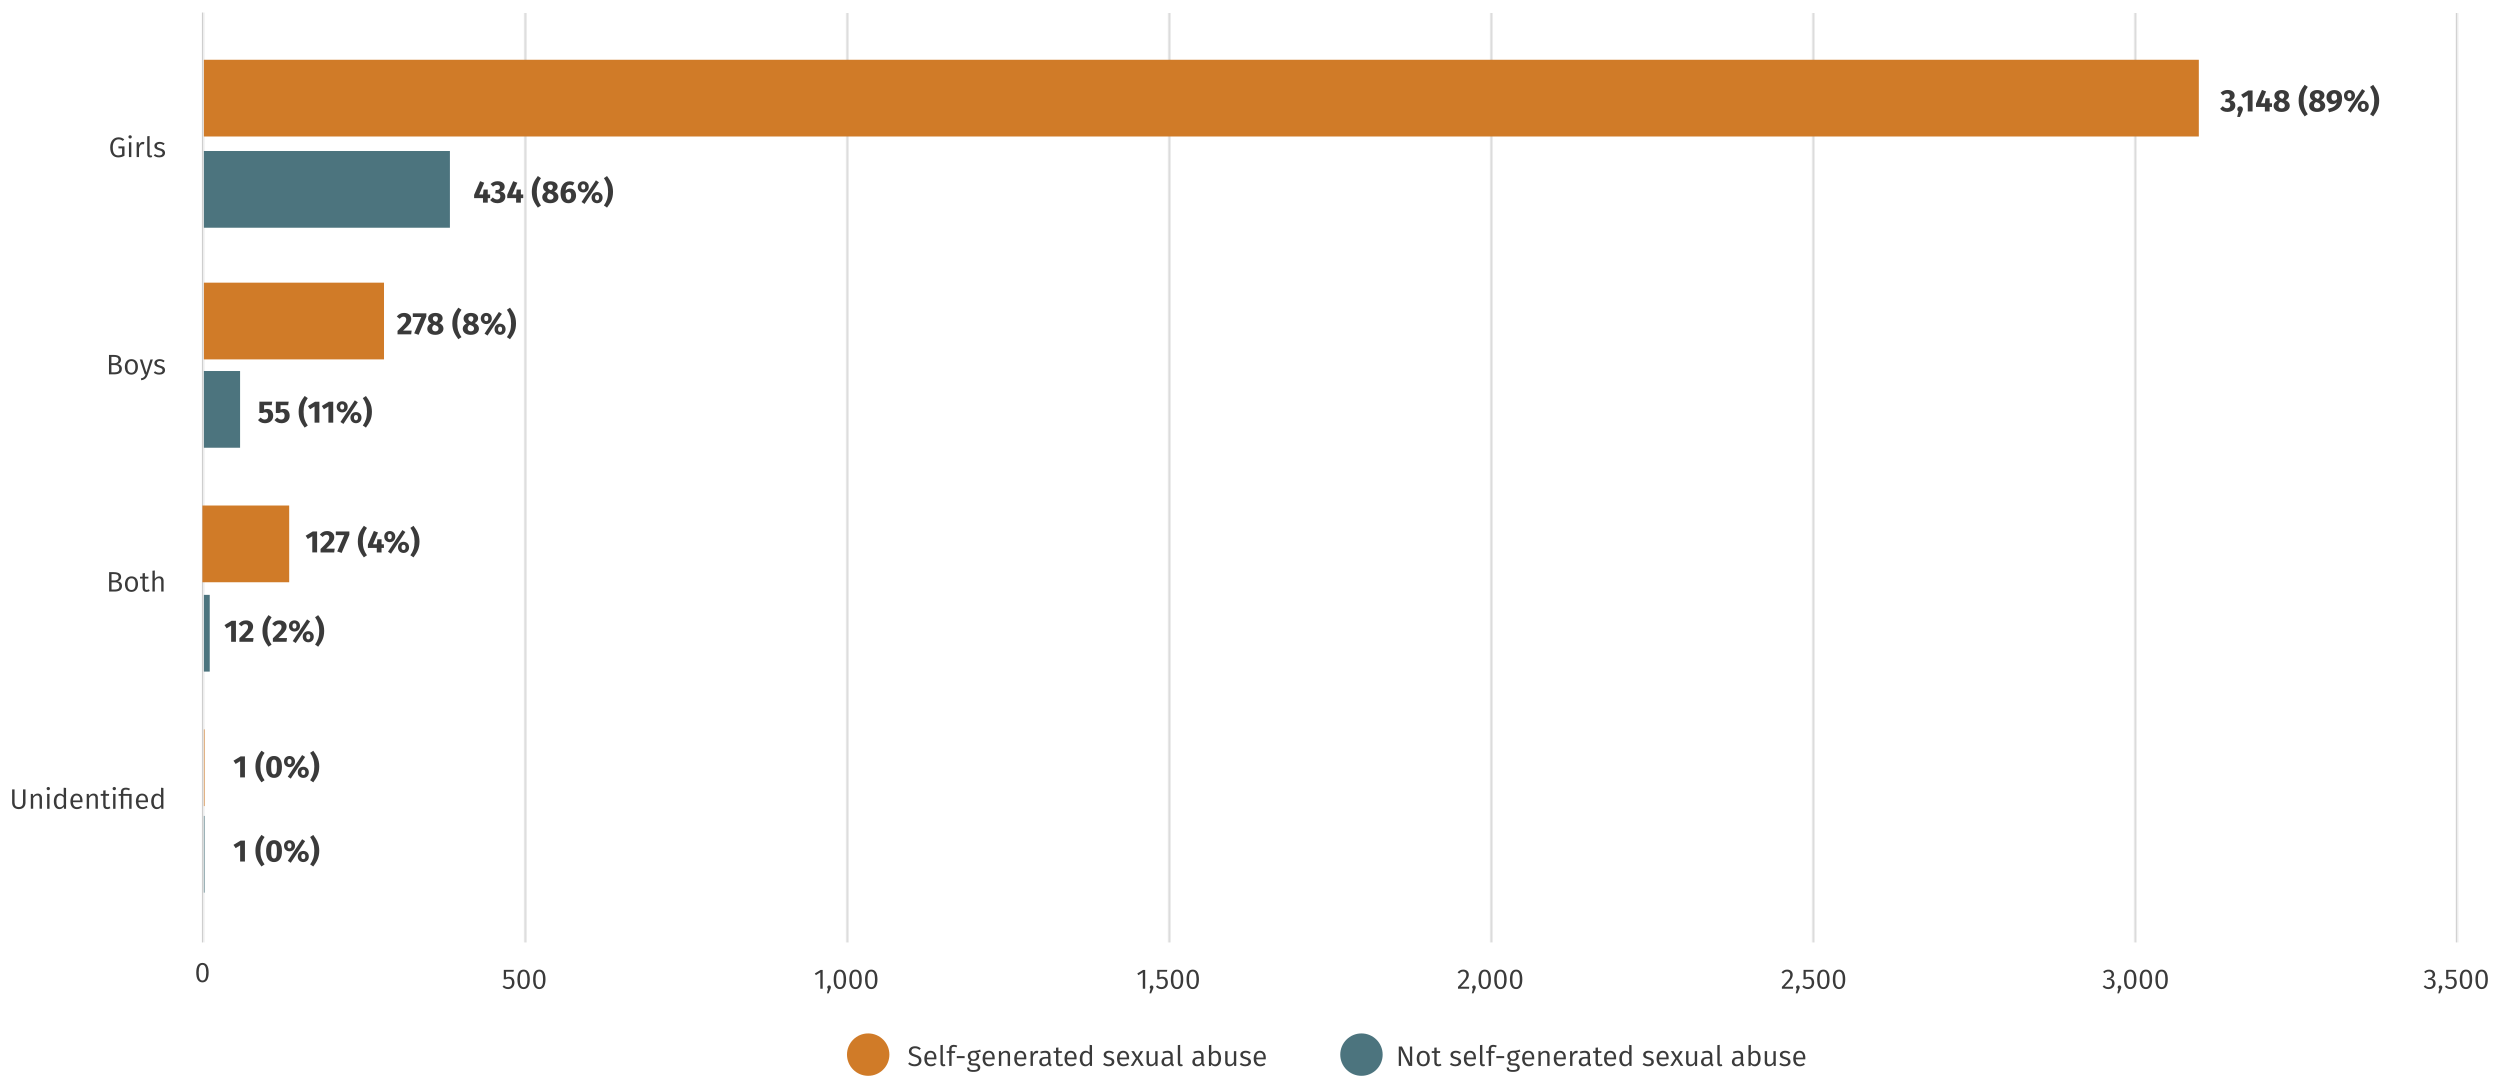 <?xml version="1.0" encoding="UTF-8"?>
<svg id="Layer_1" data-name="Layer 1" xmlns="http://www.w3.org/2000/svg" viewBox="0 0 1152 503.32">
  <defs>
    <style>
      .cls-1 {
        fill: #4c747e;
      }

      .cls-1, .cls-2, .cls-3 {
        stroke-width: 0px;
      }

      .cls-4 {
        stroke: #e6e6e6;
      }

      .cls-4, .cls-5 {
        fill: none;
        stroke-miterlimit: 10;
        stroke-width: .5px;
      }

      .cls-5 {
        stroke: #cecece;
      }

      .cls-2 {
        fill: #d07b28;
      }

      .cls-3 {
        fill: #3a3a3a;
      }
    </style>
  </defs>
  <g>
    <line class="cls-4" x1="93.95" y1="5.76" x2="93.95" y2="434.28"/>
    <line class="cls-5" x1="93.29" y1="5.76" x2="93.29" y2="434.28"/>
  </g>
  <g>
    <line class="cls-4" x1="1132.56" y1="5.99" x2="1132.56" y2="434.28"/>
    <line class="cls-5" x1="1131.9" y1="5.99" x2="1131.9" y2="434.28"/>
  </g>
  <g>
    <line class="cls-4" x1="983.52" y1="434.28" x2="983.52" y2="5.99"/>
    <line class="cls-5" x1="984.18" y1="434.28" x2="984.18" y2="5.99"/>
  </g>
  <g>
    <line class="cls-4" x1="835.15" y1="434.28" x2="835.15" y2="5.99"/>
    <line class="cls-5" x1="835.81" y1="434.28" x2="835.81" y2="5.99"/>
  </g>
  <g>
    <line class="cls-4" x1="686.78" y1="434.28" x2="686.78" y2="5.99"/>
    <line class="cls-5" x1="687.44" y1="434.28" x2="687.44" y2="5.99"/>
  </g>
  <g>
    <line class="cls-4" x1="538.4" y1="434.28" x2="538.4" y2="5.99"/>
    <line class="cls-5" x1="539.06" y1="434.28" x2="539.06" y2="5.99"/>
  </g>
  <g>
    <line class="cls-4" x1="390.03" y1="434.28" x2="390.03" y2="5.99"/>
    <line class="cls-5" x1="390.69" y1="434.28" x2="390.69" y2="5.99"/>
  </g>
  <g>
    <line class="cls-4" x1="241.66" y1="434.28" x2="241.66" y2="5.99"/>
    <line class="cls-5" x1="242.32" y1="434.28" x2="242.32" y2="5.99"/>
  </g>
  <path class="cls-3" d="m96.15,448.19c0,2.89-.95,4.49-2.86,4.49s-2.86-1.6-2.86-4.5.95-4.47,2.86-4.47,2.86,1.59,2.86,4.49Zm-4.59-.01c0,2.59.6,3.63,1.73,3.63s1.73-1.04,1.73-3.61-.61-3.61-1.73-3.61-1.73,1.03-1.73,3.6Z"/>
  <g>
    <path class="cls-3" d="m236.61,447.79h-3.43v2.65c.46-.23.92-.35,1.42-.35,1.47,0,2.46,1.03,2.46,2.74s-1.17,2.94-2.96,2.94c-1.09,0-1.87-.42-2.54-1.09l.65-.64c.55.56,1.11.83,1.89.83,1.12,0,1.83-.75,1.83-2.07s-.71-1.86-1.65-1.86c-.49,0-.84.1-1.27.33h-.86v-4.34h4.63l-.16.86Z"/>
    <path class="cls-3" d="m244.14,451.28c0,2.89-.95,4.49-2.86,4.49s-2.86-1.6-2.86-4.5.95-4.47,2.86-4.47,2.86,1.59,2.86,4.49Zm-4.59-.01c0,2.59.6,3.63,1.73,3.63s1.73-1.04,1.73-3.61-.61-3.61-1.73-3.61-1.73,1.03-1.73,3.6Z"/>
    <path class="cls-3" d="m251.37,451.28c0,2.89-.95,4.49-2.86,4.49s-2.86-1.6-2.86-4.5.95-4.47,2.86-4.47,2.86,1.59,2.86,4.49Zm-4.59-.01c0,2.59.6,3.63,1.73,3.63s1.73-1.04,1.73-3.61-.61-3.61-1.73-3.61-1.73,1.03-1.73,3.6Z"/>
  </g>
  <g>
    <path class="cls-3" d="m379.09,455.61h-1.09v-7.51l-2.05,1.26-.48-.78,2.67-1.65h.96v8.68Z"/>
    <path class="cls-3" d="m382.88,454.92c0,.27-.06.52-.22.87l-.84,1.94h-.78l.52-2.11c-.21-.16-.35-.42-.35-.7,0-.45.36-.83.83-.83.49,0,.84.38.84.83Z"/>
    <path class="cls-3" d="m389.88,451.28c0,2.89-.95,4.49-2.86,4.49s-2.86-1.6-2.86-4.5.95-4.47,2.86-4.47,2.86,1.59,2.86,4.49Zm-4.59-.01c0,2.59.6,3.63,1.73,3.63s1.73-1.04,1.73-3.61-.61-3.61-1.73-3.61-1.73,1.03-1.73,3.6Z"/>
    <path class="cls-3" d="m397.1,451.28c0,2.89-.95,4.49-2.86,4.49s-2.86-1.6-2.86-4.5.95-4.47,2.86-4.47,2.86,1.59,2.86,4.49Zm-4.59-.01c0,2.59.6,3.63,1.73,3.63s1.73-1.04,1.73-3.61-.61-3.61-1.73-3.61-1.73,1.03-1.73,3.6Z"/>
    <path class="cls-3" d="m404.33,451.28c0,2.89-.95,4.49-2.86,4.49s-2.86-1.6-2.86-4.5.95-4.47,2.86-4.47,2.86,1.59,2.86,4.49Zm-4.59-.01c0,2.59.6,3.63,1.73,3.63s1.73-1.04,1.73-3.61-.61-3.61-1.73-3.61-1.73,1.03-1.73,3.6Z"/>
  </g>
  <g>
    <path class="cls-3" d="m527.69,455.61h-1.09v-7.51l-2.05,1.26-.48-.78,2.67-1.65h.96v8.68Z"/>
    <path class="cls-3" d="m531.49,454.92c0,.27-.06.52-.22.87l-.84,1.94h-.78l.52-2.11c-.21-.16-.35-.42-.35-.7,0-.45.36-.83.83-.83.49,0,.84.38.84.83Z"/>
    <path class="cls-3" d="m537.71,447.79h-3.43v2.65c.46-.23.92-.35,1.42-.35,1.47,0,2.46,1.03,2.46,2.74s-1.17,2.94-2.96,2.94c-1.09,0-1.87-.42-2.54-1.09l.65-.64c.55.56,1.11.83,1.89.83,1.12,0,1.83-.75,1.83-2.07s-.71-1.86-1.65-1.86c-.49,0-.84.1-1.27.33h-.86v-4.34h4.63l-.16.86Z"/>
    <path class="cls-3" d="m545.24,451.28c0,2.89-.95,4.49-2.86,4.49s-2.86-1.6-2.86-4.5.95-4.47,2.86-4.47,2.86,1.59,2.86,4.49Zm-4.59-.01c0,2.59.6,3.63,1.73,3.63s1.73-1.04,1.73-3.61-.61-3.61-1.73-3.61-1.73,1.03-1.73,3.6Z"/>
    <path class="cls-3" d="m552.47,451.28c0,2.89-.95,4.49-2.86,4.49s-2.86-1.6-2.86-4.5.95-4.47,2.86-4.47,2.86,1.59,2.86,4.49Zm-4.59-.01c0,2.59.6,3.63,1.73,3.63s1.73-1.04,1.73-3.61-.61-3.61-1.73-3.61-1.73,1.03-1.73,3.6Z"/>
  </g>
  <g>
    <path class="cls-3" d="m676.83,449.15c0,1.65-1.03,2.78-3.74,5.54h3.95l-.13.92h-5.07v-.87c3.09-3.25,3.85-4.09,3.85-5.54,0-.95-.6-1.51-1.47-1.51-.75,0-1.26.31-1.83.96l-.72-.57c.7-.86,1.52-1.29,2.6-1.29,1.57,0,2.56,1.01,2.56,2.35Z"/>
    <path class="cls-3" d="m680.04,454.92c0,.27-.06.52-.22.87l-.84,1.94h-.78l.52-2.11c-.21-.16-.35-.42-.35-.7,0-.45.36-.83.83-.83.49,0,.84.38.84.83Z"/>
    <path class="cls-3" d="m687.03,451.28c0,2.89-.95,4.49-2.86,4.49s-2.86-1.6-2.86-4.5.95-4.47,2.86-4.47,2.86,1.59,2.86,4.49Zm-4.59-.01c0,2.59.6,3.63,1.73,3.63s1.73-1.04,1.73-3.61-.61-3.61-1.73-3.61-1.73,1.03-1.73,3.6Z"/>
    <path class="cls-3" d="m694.26,451.28c0,2.89-.95,4.49-2.86,4.49s-2.86-1.6-2.86-4.5.95-4.47,2.86-4.47,2.86,1.59,2.86,4.49Zm-4.59-.01c0,2.59.6,3.63,1.73,3.63s1.73-1.04,1.73-3.61-.61-3.61-1.73-3.61-1.73,1.03-1.73,3.6Z"/>
    <path class="cls-3" d="m701.49,451.28c0,2.89-.95,4.49-2.86,4.49s-2.86-1.6-2.86-4.5.95-4.47,2.86-4.47,2.86,1.59,2.86,4.49Zm-4.59-.01c0,2.59.6,3.63,1.73,3.63s1.73-1.04,1.73-3.61-.61-3.61-1.73-3.61-1.73,1.03-1.73,3.6Z"/>
  </g>
  <g>
    <path class="cls-3" d="m826.09,449.15c0,1.65-1.03,2.78-3.74,5.54h3.95l-.13.92h-5.07v-.87c3.09-3.25,3.85-4.09,3.85-5.54,0-.95-.6-1.51-1.47-1.51-.75,0-1.26.31-1.83.96l-.72-.57c.7-.86,1.52-1.29,2.6-1.29,1.57,0,2.56,1.01,2.56,2.35Z"/>
    <path class="cls-3" d="m829.3,454.92c0,.27-.06.52-.22.87l-.84,1.94h-.78l.52-2.11c-.21-.16-.35-.42-.35-.7,0-.45.36-.83.83-.83.49,0,.84.38.84.83Z"/>
    <path class="cls-3" d="m835.53,447.79h-3.43v2.65c.46-.23.92-.35,1.42-.35,1.47,0,2.46,1.03,2.46,2.74s-1.17,2.94-2.96,2.94c-1.09,0-1.87-.42-2.54-1.09l.65-.64c.55.56,1.11.83,1.89.83,1.12,0,1.83-.75,1.83-2.07s-.71-1.86-1.65-1.86c-.49,0-.84.1-1.27.33h-.86v-4.34h4.63l-.16.86Z"/>
    <path class="cls-3" d="m843.06,451.28c0,2.89-.95,4.49-2.86,4.49s-2.86-1.6-2.86-4.5.95-4.47,2.86-4.47,2.86,1.59,2.86,4.49Zm-4.59-.01c0,2.59.6,3.63,1.73,3.63s1.73-1.04,1.73-3.61-.61-3.61-1.73-3.61-1.73,1.03-1.73,3.6Z"/>
    <path class="cls-3" d="m850.29,451.28c0,2.89-.95,4.49-2.86,4.49s-2.86-1.6-2.86-4.5.95-4.47,2.86-4.47,2.86,1.59,2.86,4.49Zm-4.59-.01c0,2.59.6,3.63,1.73,3.63s1.73-1.04,1.73-3.61-.61-3.61-1.73-3.61-1.73,1.03-1.73,3.6Z"/>
  </g>
  <g>
    <path class="cls-3" d="m974.13,449c0,1.12-.73,1.78-1.7,2,1.09.09,1.96.79,1.96,2.12,0,1.52-1.13,2.65-2.91,2.65-1.04,0-1.92-.38-2.59-1.16l.66-.61c.58.61,1.17.87,1.88.87,1.13,0,1.81-.7,1.81-1.75,0-1.24-.69-1.62-1.77-1.62h-.64l.13-.84h.44c.87,0,1.61-.53,1.61-1.59,0-.86-.58-1.38-1.5-1.38-.69,0-1.22.23-1.82.78l-.57-.65c.73-.68,1.52-1.01,2.46-1.01,1.62,0,2.54,1.01,2.54,2.2Z"/>
    <path class="cls-3" d="m977.48,454.92c0,.27-.06.52-.22.87l-.84,1.94h-.78l.52-2.11c-.21-.16-.35-.42-.35-.7,0-.45.36-.83.83-.83.49,0,.84.38.84.83Z"/>
    <path class="cls-3" d="m984.47,451.28c0,2.89-.95,4.49-2.86,4.49s-2.86-1.6-2.86-4.5.95-4.47,2.86-4.47,2.86,1.59,2.86,4.49Zm-4.59-.01c0,2.59.6,3.63,1.73,3.63s1.73-1.04,1.73-3.61-.61-3.61-1.73-3.61-1.73,1.03-1.73,3.6Z"/>
    <path class="cls-3" d="m991.7,451.28c0,2.89-.95,4.49-2.86,4.49s-2.86-1.6-2.86-4.5.95-4.47,2.86-4.47,2.86,1.59,2.86,4.49Zm-4.59-.01c0,2.59.6,3.63,1.73,3.63s1.73-1.04,1.73-3.61-.61-3.61-1.73-3.61-1.73,1.03-1.73,3.6Z"/>
    <path class="cls-3" d="m998.92,451.28c0,2.89-.95,4.49-2.86,4.49s-2.86-1.6-2.86-4.5.95-4.47,2.86-4.47,2.86,1.59,2.86,4.49Zm-4.59-.01c0,2.59.6,3.63,1.73,3.63s1.73-1.04,1.73-3.61-.61-3.61-1.73-3.61-1.73,1.03-1.73,3.6Z"/>
  </g>
  <g>
    <path class="cls-3" d="m1122.08,449c0,1.12-.73,1.78-1.7,2,1.09.09,1.96.79,1.96,2.12,0,1.52-1.13,2.65-2.91,2.65-1.04,0-1.92-.38-2.59-1.16l.66-.61c.58.61,1.17.87,1.88.87,1.13,0,1.81-.7,1.81-1.75,0-1.24-.69-1.62-1.77-1.62h-.64l.13-.84h.44c.87,0,1.61-.53,1.61-1.59,0-.86-.58-1.38-1.5-1.38-.69,0-1.22.23-1.82.78l-.57-.65c.73-.68,1.52-1.01,2.46-1.01,1.62,0,2.54,1.01,2.54,2.2Z"/>
    <path class="cls-3" d="m1125.42,454.92c0,.27-.06.52-.22.87l-.84,1.94h-.78l.52-2.11c-.21-.16-.35-.42-.35-.7,0-.45.36-.83.83-.83.49,0,.84.38.84.83Z"/>
    <path class="cls-3" d="m1131.65,447.79h-3.43v2.65c.46-.23.92-.35,1.42-.35,1.47,0,2.46,1.03,2.46,2.74s-1.17,2.94-2.96,2.94c-1.09,0-1.87-.42-2.54-1.09l.65-.64c.55.56,1.11.83,1.89.83,1.12,0,1.83-.75,1.83-2.07s-.71-1.86-1.65-1.86c-.49,0-.84.1-1.27.33h-.86v-4.34h4.63l-.16.86Z"/>
    <path class="cls-3" d="m1139.18,451.28c0,2.89-.95,4.49-2.86,4.49s-2.86-1.6-2.86-4.5.95-4.47,2.86-4.47,2.86,1.59,2.86,4.49Zm-4.59-.01c0,2.59.6,3.63,1.73,3.63s1.73-1.04,1.73-3.61-.61-3.61-1.73-3.61-1.73,1.03-1.73,3.6Z"/>
    <path class="cls-3" d="m1146.4,451.28c0,2.89-.95,4.49-2.86,4.49s-2.86-1.6-2.86-4.5.95-4.47,2.86-4.47,2.86,1.59,2.86,4.49Zm-4.59-.01c0,2.59.6,3.63,1.73,3.63s1.73-1.04,1.73-3.61-.61-3.61-1.73-3.61-1.73,1.03-1.73,3.6Z"/>
  </g>
  <rect class="cls-1" x="76.42" y="393.5" width="35.36" height=".3" transform="translate(-299.56 487.75) rotate(-90)"/>
  <g>
    <path class="cls-3" d="m112.87,397.01h-2.22v-7.46l-2.07,1.27-.99-1.5,3.26-1.97h2.02v9.67Z"/>
    <path class="cls-3" d="m121.91,385.7c-1.33,1.9-1.93,3.66-1.93,6.31s.6,4.4,1.93,6.3l-1.44.97c-1.44-1.99-2.77-3.86-2.77-7.28s1.33-5.29,2.77-7.28l1.44.97Z"/>
    <path class="cls-3" d="m129.92,392.19c0,3.23-1.27,5.06-3.65,5.06s-3.65-1.83-3.65-5.06,1.27-5.05,3.65-5.05,3.65,1.8,3.65,5.05Zm-4.98,0c0,2.56.39,3.39,1.33,3.39s1.33-.77,1.33-3.39-.4-3.37-1.33-3.37-1.33.81-1.33,3.37Z"/>
    <path class="cls-3" d="m135.95,389.72c0,1.57-1.12,2.57-2.54,2.57s-2.54-1-2.54-2.57,1.13-2.57,2.54-2.57,2.54,1,2.54,2.57Zm-3.47,0c0,.6.19,1.22.93,1.22s.92-.6.92-1.22-.17-1.21-.92-1.21-.93.6-.93,1.21Zm8.13-2.12l-6.62,9.98-1.39-.89,6.62-9.98,1.39.89Zm1.7,7.08c0,1.59-1.12,2.57-2.54,2.57s-2.56-.99-2.56-2.57,1.13-2.56,2.56-2.56,2.54.99,2.54,2.56Zm-3.47,0c0,.6.19,1.23.93,1.23s.92-.62.92-1.23-.17-1.2-.92-1.2-.93.6-.93,1.2Z"/>
    <path class="cls-3" d="m147.11,392.01c0,3.42-1.33,5.29-2.76,7.28l-1.44-.97c1.32-1.9,1.93-3.66,1.93-6.3s-.61-4.4-1.93-6.31l1.44-.97c1.43,1.99,2.76,3.86,2.76,7.28Z"/>
  </g>
  <rect class="cls-2" x="76.42" y="353.63" width="35.36" height=".3" transform="translate(-259.68 447.87) rotate(-90)"/>
  <g>
    <path class="cls-3" d="m112.87,358.22h-2.22v-7.46l-2.07,1.27-.99-1.5,3.26-1.97h2.02v9.67Z"/>
    <path class="cls-3" d="m121.91,346.91c-1.33,1.9-1.93,3.66-1.93,6.31s.6,4.4,1.93,6.3l-1.44.97c-1.44-1.99-2.77-3.86-2.77-7.28s1.33-5.29,2.77-7.28l1.44.97Z"/>
    <path class="cls-3" d="m129.92,353.4c0,3.23-1.27,5.06-3.65,5.06s-3.65-1.83-3.65-5.06,1.27-5.05,3.65-5.05,3.65,1.8,3.65,5.05Zm-4.98,0c0,2.56.39,3.39,1.33,3.39s1.33-.77,1.33-3.39-.4-3.37-1.33-3.37-1.33.81-1.33,3.37Z"/>
    <path class="cls-3" d="m135.95,350.93c0,1.57-1.12,2.57-2.54,2.57s-2.54-1-2.54-2.57,1.13-2.57,2.54-2.57,2.54,1,2.54,2.57Zm-3.47,0c0,.6.19,1.22.93,1.22s.92-.6.92-1.22-.17-1.21-.92-1.21-.93.6-.93,1.21Zm8.13-2.12l-6.62,9.98-1.39-.89,6.62-9.98,1.39.89Zm1.7,7.08c0,1.59-1.12,2.57-2.54,2.57s-2.56-.99-2.56-2.57,1.13-2.56,2.56-2.56,2.54.99,2.54,2.56Zm-3.47,0c0,.6.19,1.23.93,1.23s.92-.62.92-1.23-.17-1.2-.92-1.2-.93.6-.93,1.2Z"/>
    <path class="cls-3" d="m147.11,353.22c0,3.42-1.33,5.29-2.76,7.28l-1.44-.97c1.32-1.9,1.93-3.66,1.93-6.3s-.61-4.4-1.93-6.31l1.44-.97c1.43,1.99,2.76,3.86,2.76,7.28Z"/>
  </g>
  <rect class="cls-1" x="77.62" y="290.44" width="35.36" height="2.7" transform="translate(-196.49 387.09) rotate(-90)"/>
  <g>
    <path class="cls-3" d="m108.72,295.73h-2.22v-7.46l-2.07,1.27-.99-1.5,3.26-1.97h2.02v9.67Z"/>
    <path class="cls-3" d="m116.63,288.63c0,1.5-.74,2.63-3.76,5.38h3.96l-.23,1.73h-6.29v-1.6c3.25-3.2,4-4.07,4-5.28,0-.79-.49-1.26-1.24-1.26-.7,0-1.19.32-1.76,1l-1.33-1.06c.77-1.02,1.87-1.67,3.32-1.67,2.16,0,3.33,1.26,3.33,2.76Z"/>
    <path class="cls-3" d="m125.15,284.42c-1.33,1.9-1.93,3.66-1.93,6.31s.6,4.4,1.93,6.3l-1.44.97c-1.44-1.99-2.77-3.86-2.77-7.28s1.33-5.29,2.77-7.28l1.44.97Z"/>
    <path class="cls-3" d="m132.06,288.63c0,1.5-.74,2.63-3.76,5.38h3.96l-.23,1.73h-6.29v-1.6c3.25-3.2,4-4.07,4-5.28,0-.79-.49-1.26-1.24-1.26-.7,0-1.19.32-1.76,1l-1.33-1.06c.77-1.02,1.87-1.67,3.32-1.67,2.16,0,3.33,1.26,3.33,2.76Z"/>
    <path class="cls-3" d="m138.23,288.44c0,1.57-1.12,2.57-2.54,2.57s-2.54-1-2.54-2.57,1.13-2.57,2.54-2.57,2.54,1,2.54,2.57Zm-3.47,0c0,.6.19,1.22.93,1.22s.92-.6.92-1.22-.17-1.21-.92-1.21-.93.6-.93,1.21Zm8.13-2.12l-6.62,9.98-1.39-.89,6.62-9.98,1.39.89Zm1.7,7.08c0,1.59-1.12,2.57-2.54,2.57s-2.56-.99-2.56-2.57,1.13-2.56,2.56-2.56,2.54.99,2.54,2.56Zm-3.47,0c0,.6.19,1.23.93,1.23s.92-.62.92-1.23-.17-1.2-.92-1.2-.93.6-.93,1.2Z"/>
    <path class="cls-3" d="m149.38,290.73c0,3.42-1.33,5.29-2.76,7.28l-1.44-.97c1.32-1.9,1.93-3.66,1.93-6.3s-.61-4.4-1.93-6.31l1.44-.97c1.43,1.99,2.76,3.86,2.76,7.28Z"/>
  </g>
  <rect class="cls-2" x="95.6" y="230.63" width="35.36" height="39.98" transform="translate(-137.35 363.9) rotate(-90)"/>
  <g>
    <path class="cls-3" d="m146.12,254.56h-2.22v-7.46l-2.07,1.27-.99-1.5,3.26-1.97h2.02v9.67Z"/>
    <path class="cls-3" d="m154.03,247.46c0,1.5-.74,2.63-3.76,5.38h3.96l-.23,1.73h-6.29v-1.6c3.25-3.2,4-4.07,4-5.28,0-.79-.49-1.26-1.24-1.26-.7,0-1.19.32-1.76,1l-1.33-1.06c.77-1.02,1.87-1.67,3.32-1.67,2.16,0,3.33,1.26,3.33,2.76Z"/>
    <path class="cls-3" d="m160.98,246.43l-3.55,8.36-2.04-.69,3.25-7.51h-3.9v-1.7h6.25v1.53Z"/>
    <path class="cls-3" d="m169.1,243.26c-1.33,1.9-1.93,3.66-1.93,6.31s.6,4.4,1.93,6.3l-1.44.97c-1.44-1.99-2.77-3.86-2.77-7.28s1.33-5.29,2.77-7.28l1.44.97Z"/>
    <path class="cls-3" d="m176.91,252.48h-1.09v2.09h-2.2v-2.09h-4.09v-1.5l2.75-6.32,1.92.71-2.33,5.42h1.77l.24-2.29h1.94v2.29h1.09v1.69Z"/>
    <path class="cls-3" d="m182.14,247.27c0,1.57-1.12,2.57-2.54,2.57s-2.54-1-2.54-2.57,1.13-2.57,2.54-2.57,2.54,1,2.54,2.57Zm-3.47,0c0,.6.19,1.22.93,1.22s.92-.6.92-1.22-.17-1.21-.92-1.21-.93.6-.93,1.21Zm8.13-2.12l-6.62,9.98-1.39-.89,6.62-9.98,1.39.89Zm1.7,7.08c0,1.59-1.12,2.57-2.54,2.57s-2.56-.99-2.56-2.57,1.13-2.56,2.56-2.56,2.54.99,2.54,2.56Zm-3.47,0c0,.6.19,1.23.93,1.23s.92-.62.92-1.23-.17-1.2-.92-1.2-.93.6-.93,1.2Z"/>
    <path class="cls-3" d="m193.3,249.56c0,3.42-1.33,5.29-2.76,7.28l-1.44-.97c1.32-1.9,1.93-3.66,1.93-6.3s-.61-4.4-1.93-6.31l1.44-.97c1.43,1.99,2.76,3.86,2.76,7.28Z"/>
  </g>
  <rect class="cls-1" x="84.61" y="180.29" width="35.36" height="16.69" transform="translate(-86.35 290.93) rotate(-90)"/>
  <g>
    <path class="cls-3" d="m125.19,186.72h-3.5v2.03c.49-.23.97-.31,1.43-.31,1.59,0,2.77,1.14,2.77,3.15s-1.49,3.43-3.79,3.43c-1.47,0-2.49-.62-3.22-1.46l1.26-1.17c.5.59,1.09.93,1.87.93.97,0,1.56-.6,1.56-1.72,0-1.2-.56-1.62-1.36-1.62-.39,0-.71.1-1.16.34h-1.53v-5.22h5.92l-.26,1.62Z"/>
    <path class="cls-3" d="m132.78,186.72h-3.5v2.03c.49-.23.97-.31,1.43-.31,1.59,0,2.77,1.14,2.77,3.15s-1.49,3.43-3.79,3.43c-1.47,0-2.49-.62-3.22-1.46l1.26-1.17c.5.59,1.09.93,1.87.93.97,0,1.56-.6,1.56-1.72,0-1.2-.56-1.62-1.36-1.62-.39,0-.71.1-1.16.34h-1.53v-5.22h5.92l-.26,1.62Z"/>
    <path class="cls-3" d="m141.82,183.46c-1.33,1.9-1.93,3.66-1.93,6.31s.6,4.4,1.93,6.3l-1.44.97c-1.44-1.99-2.77-3.86-2.77-7.28s1.33-5.29,2.77-7.28l1.44.97Z"/>
    <path class="cls-3" d="m147.17,194.77h-2.22v-7.46l-2.07,1.27-.99-1.5,3.26-1.97h2.02v9.67Z"/>
    <path class="cls-3" d="m153.55,194.77h-2.22v-7.46l-2.07,1.27-.99-1.5,3.26-1.97h2.02v9.67Z"/>
    <path class="cls-3" d="m160.22,187.48c0,1.57-1.12,2.57-2.54,2.57s-2.54-1-2.54-2.57,1.13-2.57,2.54-2.57,2.54,1,2.54,2.57Zm-3.47,0c0,.6.19,1.22.93,1.22s.92-.6.92-1.22-.17-1.21-.92-1.21-.93.6-.93,1.21Zm8.13-2.12l-6.62,9.98-1.39-.89,6.62-9.98,1.39.89Zm1.7,7.08c0,1.59-1.12,2.57-2.54,2.57s-2.56-.99-2.56-2.57,1.13-2.56,2.56-2.56,2.54.99,2.54,2.56Zm-3.47,0c0,.6.19,1.23.93,1.23s.92-.62.92-1.23-.17-1.2-.92-1.2-.93.6-.93,1.2Z"/>
    <path class="cls-3" d="m171.38,189.76c0,3.42-1.33,5.29-2.76,7.28l-1.44-.97c1.32-1.9,1.93-3.66,1.93-6.3s-.61-4.4-1.93-6.31l1.44-.97c1.43,1.99,2.76,3.86,2.76,7.28Z"/>
  </g>
  <rect class="cls-2" x="117.76" y="106.43" width="35.36" height="83" transform="translate(-12.48 283.37) rotate(-90)"/>
  <g>
    <path class="cls-3" d="m189.5,146.95c0,1.5-.74,2.63-3.76,5.38h3.96l-.23,1.73h-6.29v-1.6c3.25-3.2,4-4.07,4-5.28,0-.79-.49-1.26-1.24-1.26-.7,0-1.19.32-1.76,1l-1.33-1.06c.77-1.02,1.87-1.67,3.32-1.67,2.16,0,3.33,1.26,3.33,2.76Z"/>
    <path class="cls-3" d="m196.45,145.92l-3.55,8.36-2.04-.69,3.25-7.51h-3.9v-1.7h6.25v1.53Z"/>
    <path class="cls-3" d="m204.34,151.44c0,1.56-1.37,2.86-3.77,2.86s-3.69-1.27-3.69-2.82c0-1.14.69-1.92,1.8-2.4-1.03-.6-1.42-1.4-1.42-2.29,0-1.56,1.42-2.6,3.36-2.6s3.35.92,3.35,2.49c0,.83-.47,1.62-1.54,2.19,1.32.63,1.92,1.47,1.92,2.57Zm-2.26-.01c0-.79-.4-1.16-1.49-1.56l-.47-.17c-.66.37-.97.94-.97,1.67,0,.8.57,1.32,1.49,1.32s1.44-.56,1.44-1.26Zm-2.63-4.6c0,.67.39,1.03,1.17,1.36l.3.11c.69-.44.86-.9.86-1.5,0-.63-.39-1.07-1.14-1.07-.71,0-1.19.37-1.19,1.1Z"/>
    <path class="cls-3" d="m212.64,142.74c-1.33,1.9-1.93,3.66-1.93,6.31s.6,4.4,1.93,6.3l-1.44.97c-1.44-1.99-2.77-3.86-2.77-7.28s1.33-5.29,2.77-7.28l1.44.97Z"/>
    <path class="cls-3" d="m220.69,151.44c0,1.56-1.37,2.86-3.77,2.86s-3.69-1.27-3.69-2.82c0-1.14.69-1.92,1.8-2.4-1.03-.6-1.42-1.4-1.42-2.29,0-1.56,1.42-2.6,3.36-2.6s3.35.92,3.35,2.49c0,.83-.47,1.62-1.54,2.19,1.32.63,1.92,1.47,1.92,2.57Zm-2.26-.01c0-.79-.4-1.16-1.49-1.56l-.47-.17c-.66.37-.97.94-.97,1.67,0,.8.57,1.32,1.49,1.32s1.44-.56,1.44-1.26Zm-2.63-4.6c0,.67.39,1.03,1.17,1.36l.3.11c.69-.44.86-.9.86-1.5,0-.63-.39-1.07-1.14-1.07-.71,0-1.19.37-1.19,1.1Z"/>
    <path class="cls-3" d="m226.62,146.76c0,1.57-1.12,2.57-2.54,2.57s-2.54-1-2.54-2.57,1.13-2.57,2.54-2.57,2.54,1,2.54,2.57Zm-3.47,0c0,.6.19,1.22.93,1.22s.92-.6.92-1.22-.17-1.21-.92-1.21-.93.6-.93,1.21Zm8.13-2.12l-6.62,9.98-1.39-.89,6.62-9.98,1.39.89Zm1.7,7.08c0,1.59-1.12,2.57-2.54,2.57s-2.56-.99-2.56-2.57,1.13-2.56,2.56-2.56,2.54.99,2.54,2.56Zm-3.47,0c0,.6.19,1.23.93,1.23s.92-.62.92-1.23-.17-1.2-.92-1.2-.93.6-.93,1.2Z"/>
    <path class="cls-3" d="m237.78,149.05c0,3.42-1.33,5.29-2.76,7.28l-1.44-.97c1.32-1.9,1.93-3.66,1.93-6.3s-.61-4.4-1.93-6.31l1.44-.97c1.43,1.99,2.76,3.86,2.76,7.28Z"/>
  </g>
  <rect class="cls-1" x="132.96" y="30.58" width="35.36" height="113.38" transform="translate(63.36 237.9) rotate(-90)"/>
  <g>
    <path class="cls-3" d="m225.85,91.31h-1.09v2.09h-2.2v-2.09h-4.09v-1.5l2.75-6.32,1.92.71-2.33,5.42h1.77l.24-2.29h1.94v2.29h1.09v1.69Z"/>
    <path class="cls-3" d="m232.56,85.99c0,1.17-.7,1.96-1.89,2.3,1.2.13,2.2.84,2.2,2.37,0,1.62-1.3,2.97-3.69,2.97-1.46,0-2.56-.54-3.32-1.46l1.22-1.19c.64.64,1.21.93,1.97.93.89,0,1.5-.51,1.5-1.4,0-1.01-.56-1.39-1.57-1.39h-.8l.24-1.56h.56c.86,0,1.39-.46,1.39-1.26,0-.7-.5-1.12-1.29-1.12-.71,0-1.32.29-1.89.84l-1.12-1.22c.9-.86,1.97-1.3,3.26-1.3,2.09,0,3.22,1.1,3.22,2.46Z"/>
    <path class="cls-3" d="m241.11,91.31h-1.09v2.09h-2.2v-2.09h-4.09v-1.5l2.75-6.32,1.92.71-2.33,5.42h1.77l.24-2.29h1.94v2.29h1.09v1.69Z"/>
    <path class="cls-3" d="m249.27,82.09c-1.33,1.9-1.93,3.66-1.93,6.31s.6,4.4,1.93,6.3l-1.44.97c-1.44-1.99-2.77-3.86-2.77-7.28s1.33-5.29,2.77-7.28l1.44.97Z"/>
    <path class="cls-3" d="m257.32,90.78c0,1.56-1.37,2.86-3.77,2.86s-3.69-1.27-3.69-2.82c0-1.14.69-1.92,1.8-2.4-1.03-.6-1.42-1.4-1.42-2.29,0-1.56,1.42-2.6,3.36-2.6s3.35.92,3.35,2.49c0,.83-.47,1.62-1.54,2.19,1.32.63,1.92,1.47,1.92,2.57Zm-2.26-.01c0-.79-.4-1.16-1.49-1.56l-.47-.17c-.66.37-.97.94-.97,1.67,0,.8.57,1.31,1.49,1.31s1.44-.56,1.44-1.26Zm-2.63-4.6c0,.67.39,1.03,1.17,1.36l.3.11c.69-.44.86-.9.86-1.5,0-.63-.39-1.07-1.14-1.07-.71,0-1.19.37-1.19,1.1Z"/>
    <path class="cls-3" d="m265.46,90.1c0,1.97-1.34,3.55-3.5,3.55-2.56,0-3.66-1.89-3.66-4.66,0-3.27,1.59-5.45,4.2-5.45.92,0,1.64.27,2.2.64l-.83,1.34c-.4-.23-.81-.37-1.32-.37-1.09,0-1.79.94-1.92,2.63.6-.61,1.32-.89,2.04-.89,1.59,0,2.77,1.16,2.77,3.2Zm-2.26.03c0-1.24-.4-1.67-1.14-1.67-.51,0-1,.27-1.42.76.03,2.02.37,2.82,1.34,2.82.81,0,1.21-.76,1.21-1.9Z"/>
    <path class="cls-3" d="m271.32,86.11c0,1.57-1.12,2.57-2.54,2.57s-2.54-1-2.54-2.57,1.13-2.57,2.54-2.57,2.54,1,2.54,2.57Zm-3.47,0c0,.6.19,1.22.93,1.22s.92-.6.92-1.22-.17-1.21-.92-1.21-.93.6-.93,1.21Zm8.13-2.12l-6.62,9.98-1.39-.89,6.62-9.98,1.39.89Zm1.7,7.08c0,1.59-1.12,2.57-2.54,2.57s-2.56-.99-2.56-2.57,1.13-2.56,2.56-2.56,2.54.99,2.54,2.56Zm-3.47,0c0,.6.19,1.23.93,1.23s.92-.62.92-1.23-.17-1.2-.92-1.2-.93.6-.93,1.2Z"/>
    <path class="cls-3" d="m282.48,88.39c0,3.42-1.33,5.29-2.76,7.28l-1.44-.97c1.32-1.9,1.93-3.66,1.93-6.3s-.61-4.4-1.93-6.31l1.44-.97c1.43,1.99,2.76,3.86,2.76,7.28Z"/>
  </g>
  <rect class="cls-2" x="535.91" y="-414.42" width="35.36" height="919.28" transform="translate(508.36 598.81) rotate(-90)"/>
  <g>
    <path class="cls-3" d="m1029.73,43.94c0,1.17-.7,1.96-1.89,2.3,1.2.13,2.2.84,2.2,2.37,0,1.62-1.3,2.97-3.69,2.97-1.46,0-2.56-.54-3.32-1.46l1.22-1.19c.64.64,1.21.93,1.97.93.89,0,1.5-.51,1.5-1.4,0-1.01-.56-1.39-1.57-1.39h-.8l.24-1.56h.56c.86,0,1.39-.46,1.39-1.26,0-.7-.5-1.12-1.29-1.12-.71,0-1.32.29-1.89.84l-1.12-1.22c.9-.86,1.97-1.3,3.26-1.3,2.09,0,3.22,1.1,3.22,2.46Z"/>
    <path class="cls-3" d="m1033.53,50.29c0,.44-.14.81-.46,1.51l-.9,2.07h-1.27l.61-2.52c-.36-.24-.57-.63-.57-1.07,0-.73.56-1.29,1.3-1.29s1.29.56,1.29,1.29Z"/>
    <path class="cls-3" d="m1037.99,51.35h-2.22v-7.46l-2.07,1.27-.99-1.5,3.26-1.97h2.02v9.67Z"/>
    <path class="cls-3" d="m1046.94,49.26h-1.09v2.09h-2.2v-2.09h-4.09v-1.5l2.75-6.32,1.92.71-2.33,5.42h1.77l.24-2.29h1.94v2.29h1.09v1.69Z"/>
    <path class="cls-3" d="m1055.12,48.73c0,1.56-1.37,2.86-3.77,2.86s-3.69-1.27-3.69-2.82c0-1.14.69-1.92,1.8-2.4-1.03-.6-1.42-1.4-1.42-2.29,0-1.56,1.42-2.6,3.36-2.6s3.35.92,3.35,2.49c0,.83-.47,1.62-1.54,2.19,1.32.63,1.92,1.47,1.92,2.57Zm-2.26-.01c0-.79-.4-1.16-1.49-1.56l-.47-.17c-.66.37-.97.94-.97,1.67,0,.8.57,1.31,1.49,1.31s1.44-.56,1.44-1.26Zm-2.63-4.6c0,.67.39,1.03,1.17,1.36l.3.11c.69-.44.86-.9.86-1.5,0-.63-.39-1.07-1.14-1.07-.71,0-1.19.37-1.19,1.1Z"/>
    <path class="cls-3" d="m1063.42,40.04c-1.33,1.9-1.93,3.66-1.93,6.31s.6,4.4,1.93,6.3l-1.44.97c-1.44-1.99-2.77-3.86-2.77-7.28s1.33-5.29,2.77-7.28l1.44.97Z"/>
    <path class="cls-3" d="m1071.47,48.73c0,1.56-1.37,2.86-3.77,2.86s-3.69-1.27-3.69-2.82c0-1.14.69-1.92,1.8-2.4-1.03-.6-1.42-1.4-1.42-2.29,0-1.56,1.42-2.6,3.36-2.6s3.35.92,3.35,2.49c0,.83-.47,1.62-1.54,2.19,1.32.63,1.92,1.47,1.92,2.57Zm-2.26-.01c0-.79-.4-1.16-1.49-1.56l-.47-.17c-.66.37-.97.94-.97,1.67,0,.8.57,1.31,1.49,1.31s1.44-.56,1.44-1.26Zm-2.63-4.6c0,.67.39,1.03,1.17,1.36l.3.11c.69-.44.86-.9.86-1.5,0-.63-.39-1.07-1.14-1.07-.71,0-1.19.37-1.19,1.1Z"/>
    <path class="cls-3" d="m1079.23,45.23c0,3.95-1.89,5.68-6.02,6.52l-.46-1.57c2.43-.59,3.66-1.39,4.05-3.1-.46.56-1.09.93-2,.93-1.5,0-2.76-1.2-2.76-3.19s1.57-3.33,3.59-3.33c2.39,0,3.6,1.54,3.6,3.75Zm-2.3.33c.01-1.8-.34-2.46-1.3-2.46-.8,0-1.31.56-1.31,1.64,0,1.26.53,1.67,1.19,1.67.54,0,1.04-.3,1.43-.86Z"/>
    <path class="cls-3" d="m1085.18,44.06c0,1.57-1.12,2.57-2.54,2.57s-2.54-1-2.54-2.57,1.13-2.57,2.54-2.57,2.54,1,2.54,2.57Zm-3.47,0c0,.6.19,1.22.93,1.22s.92-.6.92-1.22-.17-1.21-.92-1.21-.93.6-.93,1.21Zm8.13-2.12l-6.62,9.98-1.39-.89,6.62-9.98,1.39.89Zm1.7,7.08c0,1.59-1.12,2.57-2.54,2.57s-2.56-.99-2.56-2.57,1.13-2.56,2.56-2.56,2.54.99,2.54,2.56Zm-3.47,0c0,.6.19,1.23.93,1.23s.92-.62.92-1.23-.17-1.2-.92-1.2-.93.6-.93,1.2Z"/>
    <path class="cls-3" d="m1096.33,46.35c0,3.42-1.33,5.29-2.76,7.28l-1.44-.97c1.32-1.9,1.93-3.66,1.93-6.3s-.61-4.4-1.93-6.31l1.44-.97c1.43,1.99,2.76,3.86,2.76,7.28Z"/>
  </g>
  <g>
    <g>
      <path class="cls-3" d="m424.3,483.12l-.61.69c-.68-.55-1.3-.78-2.05-.78-.95,0-1.66.46-1.66,1.33,0,.79.38,1.17,1.99,1.66,1.47.44,2.63,1.01,2.63,2.69,0,1.56-1.17,2.64-3.13,2.64-1.27,0-2.26-.43-3-1.14l.62-.7c.68.56,1.38.91,2.37.91,1.09,0,1.98-.56,1.98-1.66,0-.92-.44-1.33-1.98-1.79-1.76-.53-2.63-1.2-2.63-2.56s1.14-2.3,2.77-2.3c1.22,0,1.99.36,2.72,1.03Z"/>
      <path class="cls-3" d="m431.49,488.15h-4.41c.1,1.65.88,2.3,1.91,2.3.69,0,1.2-.2,1.79-.61l.48.65c-.66.53-1.42.86-2.35.86-1.88,0-2.99-1.34-2.99-3.51s1.07-3.64,2.81-3.64c1.83,0,2.78,1.29,2.78,3.35,0,.23-.01.45-.03.6Zm-1.05-.91c0-1.38-.55-2.17-1.68-2.17-.95,0-1.59.68-1.68,2.27h3.35v-.1Z"/>
      <path class="cls-3" d="m433.36,489.89v-8.29l1.09-.13v8.4c0,.38.13.57.46.57.17,0,.33-.03.46-.08l.29.77c-.25.13-.57.22-.91.22-.83,0-1.38-.51-1.38-1.46Z"/>
      <path class="cls-3" d="m438.49,483.37v.99h1.69l-.12.84h-1.57v5.99h-1.09v-5.99h-1.21v-.84h1.21v-.98c0-1.13.74-1.91,2.08-1.91.64,0,1.09.12,1.62.35l-.35.79c-.44-.2-.85-.26-1.21-.26-.77,0-1.05.33-1.05,1.01Z"/>
      <path class="cls-3" d="m440.88,486.65h3.63v.94h-3.63v-.94Z"/>
      <path class="cls-3" d="m451.98,484.63c-.55.17-1.18.2-1.98.21.79.35,1.2.92,1.2,1.75,0,1.34-.96,2.3-2.57,2.3-.31,0-.6-.04-.87-.13-.23.16-.38.4-.38.68,0,.33.21.58.94.58h1.09c1.39,0,2.3.79,2.3,1.86,0,1.31-1.05,2.05-3.15,2.05-2.2,0-2.91-.66-2.91-2.04h.99c0,.82.39,1.18,1.92,1.18s2.04-.4,2.04-1.12c0-.68-.53-1.01-1.42-1.01h-1.08c-1.2,0-1.74-.6-1.74-1.27,0-.45.26-.88.74-1.2-.78-.42-1.14-1.01-1.14-1.91,0-1.39,1.09-2.37,2.6-2.37,1.73.04,2.33-.22,3.09-.57l.33,1Zm-4.9,1.94c0,.96.55,1.6,1.51,1.6s1.5-.58,1.5-1.6-.51-1.57-1.52-1.57-1.48.66-1.48,1.57Z"/>
      <path class="cls-3" d="m458.35,488.15h-4.41c.1,1.65.88,2.3,1.91,2.3.69,0,1.2-.2,1.79-.61l.48.65c-.66.53-1.42.86-2.35.86-1.88,0-2.99-1.34-2.99-3.51s1.07-3.64,2.81-3.64c1.83,0,2.78,1.29,2.78,3.35,0,.23-.01.45-.03.6Zm-1.05-.91c0-1.38-.55-2.17-1.68-2.17-.95,0-1.59.68-1.68,2.27h3.35v-.1Z"/>
      <path class="cls-3" d="m465.43,486.29v4.9h-1.09v-4.75c0-1.05-.42-1.39-1.12-1.39-.81,0-1.35.51-1.83,1.26v4.88h-1.09v-6.84h.94l.09,1.04c.49-.72,1.24-1.2,2.15-1.2,1.26,0,1.96.79,1.96,2.09Z"/>
      <path class="cls-3" d="m472.92,488.15h-4.41c.1,1.65.88,2.3,1.91,2.3.69,0,1.2-.2,1.79-.61l.48.65c-.66.53-1.42.86-2.35.86-1.88,0-2.99-1.34-2.99-3.51s1.07-3.64,2.81-3.64c1.83,0,2.78,1.29,2.78,3.35,0,.23-.01.45-.03.6Zm-1.05-.91c0-1.38-.55-2.17-1.68-2.17-.95,0-1.59.68-1.68,2.27h3.35v-.1Z"/>
      <path class="cls-3" d="m478.45,484.28l-.21,1.07c-.2-.05-.35-.08-.6-.08-.87,0-1.38.62-1.68,1.96v3.96h-1.09v-6.84h.94l.1,1.43c.36-1.05,1-1.59,1.86-1.59.23,0,.47.03.68.08Z"/>
      <path class="cls-3" d="m484.62,490.58l-.26.77c-.66-.09-1.09-.38-1.27-1.05-.47.73-1.2,1.05-2.05,1.05-1.35,0-2.16-.85-2.16-2.07,0-1.46,1.09-2.24,2.96-2.24h1.12v-.55c0-1.01-.48-1.4-1.47-1.4-.52,0-1.14.13-1.85.38l-.27-.81c.82-.31,1.56-.47,2.31-.47,1.62,0,2.37.83,2.37,2.25v3.17c0,.64.21.83.57.96Zm-1.66-1.17v-1.64h-.98c-1.27,0-1.95.48-1.95,1.46,0,.83.43,1.29,1.25,1.29.74,0,1.27-.38,1.68-1.11Z"/>
      <path class="cls-3" d="m489.94,490.89c-.44.3-.94.46-1.51.46-1.13,0-1.81-.66-1.81-1.91v-4.24h-1.18v-.84h1.18v-1.57l1.09-.12v1.69h1.65l-.12.84h-1.53v4.19c0,.71.25,1.05.86,1.05.33,0,.61-.09.95-.29l.42.74Z"/>
      <path class="cls-3" d="m496.09,488.15h-4.41c.1,1.65.88,2.3,1.91,2.3.69,0,1.2-.2,1.79-.61l.48.65c-.66.53-1.42.86-2.35.86-1.88,0-2.99-1.34-2.99-3.51s1.07-3.64,2.81-3.64c1.83,0,2.78,1.29,2.78,3.35,0,.23-.01.45-.03.6Zm-1.05-.91c0-1.38-.55-2.17-1.68-2.17-.95,0-1.59.68-1.68,2.27h3.35v-.1Z"/>
      <path class="cls-3" d="m503.2,481.6v9.59h-.95l-.12-.96c-.43.68-1.12,1.12-1.99,1.12-1.65,0-2.57-1.4-2.57-3.55s1-3.6,2.68-3.6c.83,0,1.42.39,1.86.86v-3.59l1.09.13Zm-1.09,7.8v-3.41c-.42-.56-.91-.92-1.62-.92-1.07,0-1.74.9-1.74,2.72s.6,2.69,1.62,2.69c.79,0,1.29-.39,1.74-1.08Z"/>
      <path class="cls-3" d="m513.29,484.98l-.48.69c-.6-.4-1.13-.6-1.78-.6-.81,0-1.31.38-1.31.96s.38.84,1.51,1.14c1.46.38,2.25.92,2.25,2.12,0,1.39-1.26,2.05-2.64,2.05-1.14,0-1.96-.38-2.55-.9l.58-.66c.55.42,1.17.68,1.94.68.92,0,1.52-.42,1.52-1.11s-.35-.97-1.69-1.34c-1.48-.39-2.07-1-2.07-1.96,0-1.08,1.04-1.86,2.42-1.86.95,0,1.65.29,2.3.78Z"/>
      <path class="cls-3" d="m520.29,488.15h-4.41c.1,1.65.88,2.3,1.91,2.3.69,0,1.2-.2,1.79-.61l.48.65c-.66.53-1.42.86-2.35.86-1.88,0-2.99-1.34-2.99-3.51s1.07-3.64,2.81-3.64c1.83,0,2.78,1.29,2.78,3.35,0,.23-.01.45-.03.6Zm-1.05-.91c0-1.38-.55-2.17-1.68-2.17-.95,0-1.59.68-1.68,2.27h3.35v-.1Z"/>
      <path class="cls-3" d="m527.1,491.19h-1.33l-1.74-2.96-1.77,2.96h-1.24l2.39-3.61-2.11-3.22h1.27l1.5,2.56,1.5-2.56h1.24l-2.11,3.17,2.39,3.67Z"/>
      <path class="cls-3" d="m533.42,491.19h-.94l-.08-1.11c-.51.83-1.16,1.26-2.16,1.26-1.2,0-1.91-.75-1.91-2.09v-4.9h1.09v4.78c0,.97.35,1.34,1.12,1.34s1.35-.51,1.78-1.22v-4.9h1.09v6.84Z"/>
      <path class="cls-3" d="m540.96,490.58l-.26.77c-.66-.09-1.09-.38-1.27-1.05-.47.73-1.2,1.05-2.05,1.05-1.35,0-2.16-.85-2.16-2.07,0-1.46,1.09-2.24,2.96-2.24h1.12v-.55c0-1.01-.48-1.4-1.47-1.4-.52,0-1.14.13-1.85.38l-.27-.81c.82-.31,1.56-.47,2.31-.47,1.62,0,2.37.83,2.37,2.25v3.17c0,.64.21.83.57.96Zm-1.66-1.17v-1.64h-.98c-1.27,0-1.95.48-1.95,1.46,0,.83.43,1.29,1.25,1.29.74,0,1.27-.38,1.68-1.11Z"/>
      <path class="cls-3" d="m542.73,489.89v-8.29l1.09-.13v8.4c0,.38.13.57.46.57.17,0,.33-.03.46-.08l.29.77c-.25.13-.57.22-.91.22-.83,0-1.38-.51-1.38-1.46Z"/>
      <path class="cls-3" d="m555.17,490.58l-.26.77c-.66-.09-1.09-.38-1.27-1.05-.47.73-1.2,1.05-2.05,1.05-1.35,0-2.16-.85-2.16-2.07,0-1.46,1.09-2.24,2.96-2.24h1.12v-.55c0-1.01-.48-1.4-1.47-1.4-.52,0-1.14.13-1.85.38l-.27-.81c.82-.31,1.56-.47,2.31-.47,1.62,0,2.37.83,2.37,2.25v3.17c0,.64.21.83.57.96Zm-1.66-1.17v-1.64h-.98c-1.27,0-1.95.48-1.95,1.46,0,.83.43,1.29,1.25,1.29.74,0,1.27-.38,1.68-1.11Z"/>
      <path class="cls-3" d="m562.67,487.76c0,2.16-1.01,3.59-2.67,3.59-.78,0-1.4-.36-1.86-.94l-.1.78h-.96v-9.59l1.09-.13v3.76c.47-.64,1.12-1.03,1.96-1.03,1.55,0,2.54,1.29,2.54,3.56Zm-1.18,0c0-1.96-.64-2.69-1.65-2.69-.78,0-1.29.52-1.66,1.09v3.37c.38.56.92.95,1.57.95,1.05,0,1.74-.82,1.74-2.72Z"/>
      <path class="cls-3" d="m569.66,491.19h-.94l-.08-1.11c-.51.83-1.16,1.26-2.16,1.26-1.2,0-1.91-.75-1.91-2.09v-4.9h1.09v4.78c0,.97.35,1.34,1.12,1.34s1.35-.51,1.78-1.22v-4.9h1.09v6.84Z"/>
      <path class="cls-3" d="m576.27,484.98l-.48.69c-.6-.4-1.13-.6-1.78-.6-.81,0-1.31.38-1.31.96s.38.84,1.51,1.14c1.46.38,2.25.92,2.25,2.12,0,1.39-1.26,2.05-2.64,2.05-1.14,0-1.96-.38-2.55-.9l.58-.66c.55.42,1.17.68,1.94.68.92,0,1.52-.42,1.52-1.11s-.35-.97-1.69-1.34c-1.48-.39-2.07-1-2.07-1.96,0-1.08,1.04-1.86,2.42-1.86.95,0,1.65.29,2.3.78Z"/>
      <path class="cls-3" d="m583.27,488.15h-4.41c.1,1.65.88,2.3,1.91,2.3.69,0,1.2-.2,1.79-.61l.48.65c-.66.53-1.42.86-2.35.86-1.88,0-2.99-1.34-2.99-3.51s1.07-3.64,2.81-3.64c1.83,0,2.78,1.29,2.78,3.35,0,.23-.01.45-.03.6Zm-1.05-.91c0-1.38-.55-2.17-1.68-2.17-.95,0-1.59.68-1.68,2.27h3.35v-.1Z"/>
      <path class="cls-3" d="m650.72,491.19h-1.51l-3.77-7.71c.06.71.16,1.74.16,3.39v4.32h-1.05v-8.94h1.47l3.8,7.72c-.03-.25-.14-1.61-.14-2.72v-5h1.05v8.94Z"/>
      <path class="cls-3" d="m658.85,487.76c0,2.15-1.1,3.59-3.02,3.59s-3-1.39-3-3.56,1.11-3.59,3.02-3.59,3,1.38,3,3.56Zm-4.85.03c0,1.81.65,2.68,1.83,2.68s1.85-.87,1.85-2.71-.65-2.68-1.83-2.68-1.85.87-1.85,2.7Z"/>
      <path class="cls-3" d="m664.25,490.89c-.44.3-.94.46-1.51.46-1.13,0-1.81-.66-1.81-1.91v-4.24h-1.18v-.84h1.18v-1.57l1.09-.12v1.69h1.65l-.12.84h-1.53v4.19c0,.71.25,1.05.86,1.05.33,0,.61-.09.95-.29l.42.74Z"/>
      <path class="cls-3" d="m673.1,484.98l-.48.69c-.6-.4-1.13-.6-1.78-.6-.81,0-1.31.38-1.31.96s.38.84,1.51,1.14c1.46.38,2.25.92,2.25,2.12,0,1.39-1.26,2.05-2.64,2.05-1.14,0-1.96-.38-2.55-.9l.58-.66c.55.42,1.17.68,1.94.68.92,0,1.52-.42,1.52-1.11s-.35-.97-1.69-1.34c-1.48-.39-2.07-1-2.07-1.96,0-1.08,1.04-1.86,2.42-1.86.95,0,1.65.29,2.3.78Z"/>
      <path class="cls-3" d="m680.11,488.15h-4.41c.1,1.65.88,2.3,1.91,2.3.69,0,1.2-.2,1.79-.61l.48.65c-.66.53-1.42.86-2.35.86-1.88,0-2.99-1.34-2.99-3.51s1.07-3.64,2.81-3.64c1.83,0,2.78,1.29,2.78,3.35,0,.23-.01.45-.03.6Zm-1.05-.91c0-1.38-.55-2.17-1.68-2.17-.95,0-1.59.68-1.68,2.27h3.35v-.1Z"/>
      <path class="cls-3" d="m681.98,489.89v-8.29l1.09-.13v8.4c0,.38.13.57.46.57.17,0,.33-.03.46-.08l.29.77c-.25.13-.57.22-.91.22-.83,0-1.38-.51-1.38-1.46Z"/>
      <path class="cls-3" d="m687.1,483.37v.99h1.69l-.12.84h-1.57v5.99h-1.09v-5.99h-1.21v-.84h1.21v-.98c0-1.13.74-1.91,2.08-1.91.64,0,1.09.12,1.62.35l-.35.79c-.44-.2-.85-.26-1.21-.26-.77,0-1.05.33-1.05,1.01Z"/>
      <path class="cls-3" d="m689.5,486.65h3.63v.94h-3.63v-.94Z"/>
      <path class="cls-3" d="m700.6,484.63c-.55.17-1.18.2-1.98.21.79.35,1.2.92,1.2,1.75,0,1.34-.96,2.3-2.57,2.3-.31,0-.6-.04-.87-.13-.23.16-.38.4-.38.68,0,.33.21.58.94.58h1.09c1.39,0,2.3.79,2.3,1.86,0,1.31-1.05,2.05-3.15,2.05-2.2,0-2.91-.66-2.91-2.04h.99c0,.82.39,1.18,1.92,1.18s2.04-.4,2.04-1.12c0-.68-.53-1.01-1.42-1.01h-1.08c-1.2,0-1.74-.6-1.74-1.27,0-.45.26-.88.74-1.2-.78-.42-1.14-1.01-1.14-1.91,0-1.39,1.09-2.37,2.6-2.37,1.73.04,2.33-.22,3.09-.57l.33,1Zm-4.9,1.94c0,.96.55,1.6,1.51,1.6s1.5-.58,1.5-1.6-.51-1.57-1.52-1.57-1.48.66-1.48,1.57Z"/>
      <path class="cls-3" d="m706.97,488.15h-4.41c.1,1.65.88,2.3,1.91,2.3.69,0,1.2-.2,1.79-.61l.48.65c-.66.53-1.42.86-2.35.86-1.88,0-2.99-1.34-2.99-3.51s1.07-3.64,2.81-3.64c1.83,0,2.78,1.29,2.78,3.35,0,.23-.01.45-.03.6Zm-1.05-.91c0-1.38-.55-2.17-1.68-2.17-.95,0-1.59.68-1.68,2.27h3.35v-.1Z"/>
      <path class="cls-3" d="m714.05,486.29v4.9h-1.09v-4.75c0-1.05-.42-1.39-1.12-1.39-.81,0-1.35.51-1.83,1.26v4.88h-1.09v-6.84h.94l.09,1.04c.49-.72,1.24-1.2,2.15-1.2,1.26,0,1.96.79,1.96,2.09Z"/>
      <path class="cls-3" d="m721.54,488.15h-4.41c.1,1.65.88,2.3,1.91,2.3.69,0,1.2-.2,1.79-.61l.48.65c-.66.53-1.42.86-2.35.86-1.88,0-2.99-1.34-2.99-3.51s1.07-3.64,2.81-3.64c1.83,0,2.78,1.29,2.78,3.35,0,.23-.01.45-.03.6Zm-1.05-.91c0-1.38-.55-2.17-1.68-2.17-.95,0-1.59.68-1.68,2.27h3.35v-.1Z"/>
      <path class="cls-3" d="m727.07,484.28l-.21,1.07c-.2-.05-.35-.08-.6-.08-.87,0-1.38.62-1.68,1.96v3.96h-1.09v-6.84h.94l.1,1.43c.36-1.05,1-1.59,1.86-1.59.23,0,.47.03.68.08Z"/>
      <path class="cls-3" d="m733.24,490.58l-.26.77c-.66-.09-1.09-.38-1.27-1.05-.47.73-1.2,1.05-2.05,1.05-1.35,0-2.16-.85-2.16-2.07,0-1.46,1.09-2.24,2.96-2.24h1.12v-.55c0-1.01-.48-1.4-1.47-1.4-.52,0-1.14.13-1.85.38l-.27-.81c.82-.31,1.56-.47,2.31-.47,1.62,0,2.37.83,2.37,2.25v3.17c0,.64.21.83.57.96Zm-1.66-1.17v-1.64h-.98c-1.27,0-1.95.48-1.95,1.46,0,.83.43,1.29,1.25,1.29.74,0,1.27-.38,1.68-1.11Z"/>
      <path class="cls-3" d="m738.56,490.89c-.44.3-.94.46-1.51.46-1.13,0-1.81-.66-1.81-1.91v-4.24h-1.18v-.84h1.18v-1.57l1.09-.12v1.69h1.65l-.12.84h-1.53v4.19c0,.71.25,1.05.86,1.05.33,0,.61-.09.95-.29l.42.74Z"/>
      <path class="cls-3" d="m744.71,488.15h-4.41c.1,1.65.88,2.3,1.91,2.3.69,0,1.2-.2,1.79-.61l.48.65c-.66.53-1.42.86-2.35.86-1.88,0-2.99-1.34-2.99-3.51s1.07-3.64,2.81-3.64c1.83,0,2.78,1.29,2.78,3.35,0,.23-.01.45-.03.6Zm-1.05-.91c0-1.38-.55-2.17-1.68-2.17-.95,0-1.59.68-1.68,2.27h3.35v-.1Z"/>
      <path class="cls-3" d="m751.82,481.6v9.59h-.95l-.12-.96c-.43.68-1.12,1.12-1.99,1.12-1.65,0-2.57-1.4-2.57-3.55s1-3.6,2.68-3.6c.83,0,1.42.39,1.86.86v-3.59l1.09.13Zm-1.09,7.8v-3.41c-.42-.56-.91-.92-1.63-.92-1.07,0-1.74.9-1.74,2.72s.6,2.69,1.62,2.69c.79,0,1.29-.39,1.74-1.08Z"/>
      <path class="cls-3" d="m761.9,484.98l-.48.69c-.6-.4-1.13-.6-1.78-.6-.81,0-1.31.38-1.31.96s.38.84,1.51,1.14c1.46.38,2.25.92,2.25,2.12,0,1.39-1.26,2.05-2.64,2.05-1.14,0-1.96-.38-2.55-.9l.58-.66c.55.42,1.17.68,1.94.68.92,0,1.52-.42,1.52-1.11s-.35-.97-1.69-1.34c-1.48-.39-2.07-1-2.07-1.96,0-1.08,1.04-1.86,2.42-1.86.95,0,1.65.29,2.3.78Z"/>
      <path class="cls-3" d="m768.91,488.15h-4.41c.1,1.65.88,2.3,1.91,2.3.69,0,1.2-.2,1.79-.61l.48.65c-.66.53-1.42.86-2.35.86-1.88,0-2.99-1.34-2.99-3.51s1.07-3.64,2.81-3.64c1.83,0,2.78,1.29,2.78,3.35,0,.23-.01.45-.03.6Zm-1.05-.91c0-1.38-.55-2.17-1.68-2.17-.95,0-1.59.68-1.68,2.27h3.35v-.1Z"/>
      <path class="cls-3" d="m775.72,491.19h-1.33l-1.74-2.96-1.77,2.96h-1.24l2.39-3.61-2.11-3.22h1.27l1.5,2.56,1.5-2.56h1.24l-2.11,3.17,2.39,3.67Z"/>
      <path class="cls-3" d="m782.04,491.19h-.94l-.08-1.11c-.51.83-1.16,1.26-2.16,1.26-1.2,0-1.91-.75-1.91-2.09v-4.9h1.09v4.78c0,.97.35,1.34,1.12,1.34s1.35-.51,1.78-1.22v-4.9h1.09v6.84Z"/>
      <path class="cls-3" d="m789.58,490.58l-.26.77c-.66-.09-1.09-.38-1.27-1.05-.47.73-1.2,1.05-2.05,1.05-1.35,0-2.16-.85-2.16-2.07,0-1.46,1.09-2.24,2.96-2.24h1.12v-.55c0-1.01-.48-1.4-1.47-1.4-.52,0-1.14.13-1.85.38l-.27-.81c.82-.31,1.56-.47,2.31-.47,1.62,0,2.37.83,2.37,2.25v3.17c0,.64.21.83.57.96Zm-1.66-1.17v-1.64h-.98c-1.27,0-1.95.48-1.95,1.46,0,.83.43,1.29,1.25,1.29.74,0,1.27-.38,1.68-1.11Z"/>
      <path class="cls-3" d="m791.35,489.89v-8.29l1.09-.13v8.4c0,.38.13.57.46.57.17,0,.33-.03.46-.08l.29.77c-.25.13-.57.22-.91.22-.83,0-1.38-.51-1.38-1.46Z"/>
      <path class="cls-3" d="m803.79,490.58l-.26.77c-.66-.09-1.09-.38-1.27-1.05-.47.73-1.2,1.05-2.05,1.05-1.35,0-2.16-.85-2.16-2.07,0-1.46,1.09-2.24,2.96-2.24h1.12v-.55c0-1.01-.48-1.4-1.47-1.4-.52,0-1.14.13-1.85.38l-.27-.81c.82-.31,1.56-.47,2.31-.47,1.62,0,2.37.83,2.37,2.25v3.17c0,.64.21.83.57.96Zm-1.66-1.17v-1.64h-.98c-1.27,0-1.95.48-1.95,1.46,0,.83.43,1.29,1.25,1.29.74,0,1.27-.38,1.68-1.11Z"/>
      <path class="cls-3" d="m811.29,487.76c0,2.16-1.01,3.59-2.67,3.59-.78,0-1.4-.36-1.86-.94l-.1.78h-.96v-9.59l1.09-.13v3.76c.47-.64,1.12-1.03,1.96-1.03,1.55,0,2.54,1.29,2.54,3.56Zm-1.18,0c0-1.96-.64-2.69-1.65-2.69-.78,0-1.29.52-1.66,1.09v3.37c.38.56.92.95,1.57.95,1.05,0,1.74-.82,1.74-2.72Z"/>
      <path class="cls-3" d="m818.28,491.19h-.94l-.08-1.11c-.51.83-1.16,1.26-2.16,1.26-1.2,0-1.91-.75-1.91-2.09v-4.9h1.09v4.78c0,.97.35,1.34,1.12,1.34s1.35-.51,1.78-1.22v-4.9h1.09v6.84Z"/>
      <path class="cls-3" d="m824.89,484.98l-.48.69c-.6-.4-1.13-.6-1.78-.6-.81,0-1.31.38-1.31.96s.38.84,1.51,1.14c1.46.38,2.25.92,2.25,2.12,0,1.39-1.26,2.05-2.64,2.05-1.14,0-1.96-.38-2.55-.9l.58-.66c.55.42,1.17.68,1.94.68.92,0,1.52-.42,1.52-1.11s-.35-.97-1.69-1.34c-1.48-.39-2.07-1-2.07-1.96,0-1.08,1.04-1.86,2.42-1.86.95,0,1.65.29,2.3.78Z"/>
      <path class="cls-3" d="m831.89,488.15h-4.41c.1,1.65.88,2.3,1.91,2.3.69,0,1.2-.2,1.79-.61l.48.65c-.66.53-1.42.86-2.35.86-1.88,0-2.99-1.34-2.99-3.51s1.07-3.64,2.81-3.64c1.83,0,2.78,1.29,2.78,3.35,0,.23-.01.45-.03.6Zm-1.05-.91c0-1.38-.55-2.17-1.68-2.17-.95,0-1.59.68-1.68,2.27h3.35v-.1Z"/>
    </g>
    <path class="cls-2" d="m400.06,495.74c5.39,0,9.77-4.37,9.77-9.77s-4.37-9.77-9.77-9.77-9.77,4.37-9.77,9.77,4.37,9.77,9.77,9.77"/>
    <path class="cls-1" d="m627.36,495.74c5.39,0,9.77-4.37,9.77-9.77s-4.37-9.77-9.77-9.77-9.77,4.37-9.77,9.77,4.37,9.77,9.77,9.77"/>
  </g>
  <g>
    <path class="cls-3" d="m57.25,64.25l-.66.7c-.62-.51-1.17-.73-1.98-.73-1.31,0-2.64,1-2.64,3.68s.92,3.71,2.54,3.71c.62,0,1.22-.13,1.74-.42v-2.81h-1.62l-.13-.92h2.87v4.3c-.83.48-1.76.78-2.86.78-2.29,0-3.73-1.55-3.73-4.64s1.81-4.62,3.83-4.62c1.16,0,1.89.34,2.64.96Z"/>
    <path class="cls-3" d="m60.73,63.08c0,.43-.31.75-.78.75s-.77-.32-.77-.75.31-.75.77-.75.78.33.78.75Zm-.22,9.31h-1.09v-6.84h1.09v6.84Z"/>
    <path class="cls-3" d="m66.55,65.47l-.21,1.07c-.2-.05-.35-.08-.6-.08-.87,0-1.38.62-1.68,1.96v3.96h-1.09v-6.84h.94l.1,1.43c.36-1.05,1-1.59,1.86-1.59.23,0,.47.03.68.08Z"/>
    <path class="cls-3" d="m67.84,71.09v-8.29l1.09-.13v8.4c0,.38.13.57.46.57.17,0,.33-.03.46-.08l.29.77c-.25.13-.57.22-.91.22-.83,0-1.38-.51-1.38-1.46Z"/>
    <path class="cls-3" d="m75.86,66.17l-.48.69c-.6-.4-1.13-.6-1.78-.6-.81,0-1.31.38-1.31.96s.38.84,1.51,1.14c1.46.38,2.25.92,2.25,2.12,0,1.39-1.26,2.05-2.64,2.05-1.14,0-1.96-.38-2.55-.9l.58-.66c.55.42,1.17.68,1.94.68.92,0,1.52-.42,1.52-1.11s-.35-.97-1.69-1.34c-1.48-.39-2.07-1-2.07-1.96,0-1.08,1.04-1.86,2.42-1.86.95,0,1.65.29,2.3.78Z"/>
    <path class="cls-3" d="m56.15,169.95c0,1.86-1.42,2.54-3.47,2.54h-2.46v-8.94h2.08c2.17,0,3.45.7,3.45,2.25,0,1.12-.78,1.78-1.66,1.96,1.05.17,2.07.68,2.07,2.2Zm-4.81-5.51v2.92h1.46c1.03,0,1.79-.52,1.79-1.5,0-1.12-.81-1.43-2.17-1.43h-1.08Zm3.61,5.51c0-1.27-.94-1.72-2.04-1.72h-1.57v3.34h1.34c1.34,0,2.28-.31,2.28-1.62Z"/>
    <path class="cls-3" d="m63.55,169.05c0,2.14-1.1,3.59-3.02,3.59s-3-1.39-3-3.56,1.11-3.59,3.02-3.59,3,1.38,3,3.56Zm-4.85.03c0,1.81.65,2.68,1.83,2.68s1.85-.87,1.85-2.7-.65-2.68-1.83-2.68-1.85.87-1.85,2.7Z"/>
    <path class="cls-3" d="m68.14,172.52c-.48,1.46-1.25,2.47-3.08,2.7l-.13-.86c1.39-.26,1.77-.79,2.17-1.88h-.38l-2.31-6.84h1.17l1.88,6.04,1.85-6.04h1.13l-2.3,6.88Z"/>
    <path class="cls-3" d="m75.86,166.27l-.48.69c-.6-.4-1.13-.6-1.78-.6-.81,0-1.31.38-1.31.96s.38.84,1.51,1.14c1.46.38,2.25.92,2.25,2.12,0,1.39-1.26,2.05-2.64,2.05-1.14,0-1.96-.38-2.55-.9l.58-.66c.55.42,1.17.68,1.94.68.92,0,1.52-.42,1.52-1.1s-.35-.98-1.69-1.34c-1.48-.39-2.07-1-2.07-1.96,0-1.08,1.04-1.86,2.42-1.86.95,0,1.65.29,2.3.78Z"/>
    <path class="cls-3" d="m56.21,270.05c0,1.86-1.42,2.54-3.47,2.54h-2.46v-8.94h2.08c2.17,0,3.45.7,3.45,2.25,0,1.12-.78,1.78-1.66,1.96,1.05.17,2.07.68,2.07,2.2Zm-4.81-5.51v2.92h1.46c1.03,0,1.79-.52,1.79-1.5,0-1.12-.81-1.43-2.17-1.43h-1.08Zm3.61,5.51c0-1.27-.94-1.72-2.04-1.72h-1.57v3.34h1.34c1.34,0,2.28-.31,2.28-1.62Z"/>
    <path class="cls-3" d="m63.6,269.15c0,2.14-1.1,3.59-3.02,3.59s-3-1.39-3-3.56,1.11-3.59,3.02-3.59,3,1.38,3,3.56Zm-4.85.03c0,1.81.65,2.68,1.83,2.68s1.85-.87,1.85-2.7-.65-2.68-1.83-2.68-1.85.87-1.85,2.7Z"/>
    <path class="cls-3" d="m69.01,272.29c-.44.3-.94.46-1.51.46-1.13,0-1.81-.66-1.81-1.91v-4.24h-1.18v-.84h1.18v-1.57l1.09-.12v1.69h1.65l-.12.84h-1.53v4.19c0,.71.25,1.05.86,1.05.33,0,.61-.09.95-.29l.42.74Z"/>
    <path class="cls-3" d="m75.38,267.68v4.9h-1.09v-4.75c0-1.05-.44-1.39-1.13-1.39-.78,0-1.34.51-1.82,1.25v4.89h-1.09v-9.58l1.09-.13v3.86c.51-.69,1.2-1.14,2.08-1.14,1.25,0,1.96.81,1.96,2.09Z"/>
    <path class="cls-3" d="m11.75,369.84c0,1.75-1.09,3-3.09,3s-3.07-1.25-3.07-3v-6.1h1.12v6.01c0,1.4.62,2.13,1.95,2.13s1.95-.73,1.95-2.13v-6.01h1.14v6.1Z"/>
    <path class="cls-3" d="m19.33,367.78v4.9h-1.09v-4.75c0-1.05-.42-1.39-1.12-1.39-.81,0-1.35.51-1.83,1.26v4.88h-1.09v-6.84h.94l.09,1.04c.49-.72,1.24-1.2,2.15-1.2,1.26,0,1.96.79,1.96,2.09Z"/>
    <path class="cls-3" d="m23.03,363.38c0,.43-.31.75-.78.75s-.77-.32-.77-.75.31-.75.77-.75.78.33.78.75Zm-.22,9.31h-1.09v-6.84h1.09v6.84Z"/>
    <path class="cls-3" d="m30.44,363.09v9.59h-.95l-.12-.96c-.43.68-1.12,1.12-1.99,1.12-1.65,0-2.57-1.4-2.57-3.55s1-3.6,2.68-3.6c.83,0,1.42.39,1.86.86v-3.59l1.09.13Zm-1.09,7.8v-3.41c-.42-.56-.91-.92-1.63-.92-1.07,0-1.74.9-1.74,2.72s.6,2.69,1.62,2.69c.79,0,1.29-.39,1.74-1.08Z"/>
    <path class="cls-3" d="m38.01,369.64h-4.41c.1,1.65.88,2.3,1.91,2.3.69,0,1.2-.19,1.79-.61l.48.65c-.66.53-1.42.86-2.35.86-1.88,0-2.99-1.34-2.99-3.51s1.07-3.64,2.81-3.64c1.83,0,2.78,1.29,2.78,3.35,0,.23-.01.46-.03.6Zm-1.05-.91c0-1.38-.55-2.17-1.68-2.17-.95,0-1.59.68-1.68,2.28h3.35v-.1Z"/>
    <path class="cls-3" d="m45.09,367.78v4.9h-1.09v-4.75c0-1.05-.42-1.39-1.12-1.39-.81,0-1.35.51-1.83,1.26v4.88h-1.09v-6.84h.94l.09,1.04c.49-.72,1.24-1.2,2.15-1.2,1.26,0,1.96.79,1.96,2.09Z"/>
    <path class="cls-3" d="m50.89,372.39c-.44.3-.94.46-1.51.46-1.13,0-1.81-.66-1.81-1.91v-4.24h-1.18v-.84h1.18v-1.57l1.09-.12v1.69h1.65l-.12.84h-1.53v4.19c0,.71.25,1.05.86,1.05.33,0,.61-.09.95-.29l.42.74Z"/>
    <path class="cls-3" d="m53.44,363.38c0,.43-.31.75-.78.75s-.77-.32-.77-.75.31-.75.77-.75.78.33.78.75Zm-.22,9.31h-1.09v-6.84h1.09v6.84Z"/>
    <path class="cls-3" d="m59.9,363.43l-.39.77c-.44-.22-.92-.35-1.48-.35-.94,0-1.22.35-1.22,1.05v.95h3.82v6.84h-1.09v-5.99h-2.73v5.99h-1.09v-5.99h-1.09v-.84h1.09v-.95c0-1.14.7-1.94,2.28-1.94.77,0,1.35.18,1.91.47Z"/>
    <path class="cls-3" d="m68.19,369.64h-4.41c.1,1.65.88,2.3,1.91,2.3.69,0,1.2-.19,1.79-.61l.48.65c-.66.53-1.42.86-2.35.86-1.88,0-2.99-1.34-2.99-3.51s1.07-3.64,2.81-3.64c1.83,0,2.78,1.29,2.78,3.35,0,.23-.01.46-.03.6Zm-1.05-.91c0-1.38-.55-2.17-1.68-2.17-.95,0-1.59.68-1.68,2.28h3.35v-.1Z"/>
    <path class="cls-3" d="m75.3,363.09v9.59h-.95l-.12-.96c-.43.68-1.12,1.12-1.99,1.12-1.65,0-2.57-1.4-2.57-3.55s1-3.6,2.68-3.6c.83,0,1.42.39,1.86.86v-3.59l1.09.13Zm-1.09,7.8v-3.41c-.42-.56-.91-.92-1.62-.92-1.07,0-1.74.9-1.74,2.72s.6,2.69,1.62,2.69c.79,0,1.29-.39,1.74-1.08Z"/>
  </g>
</svg>